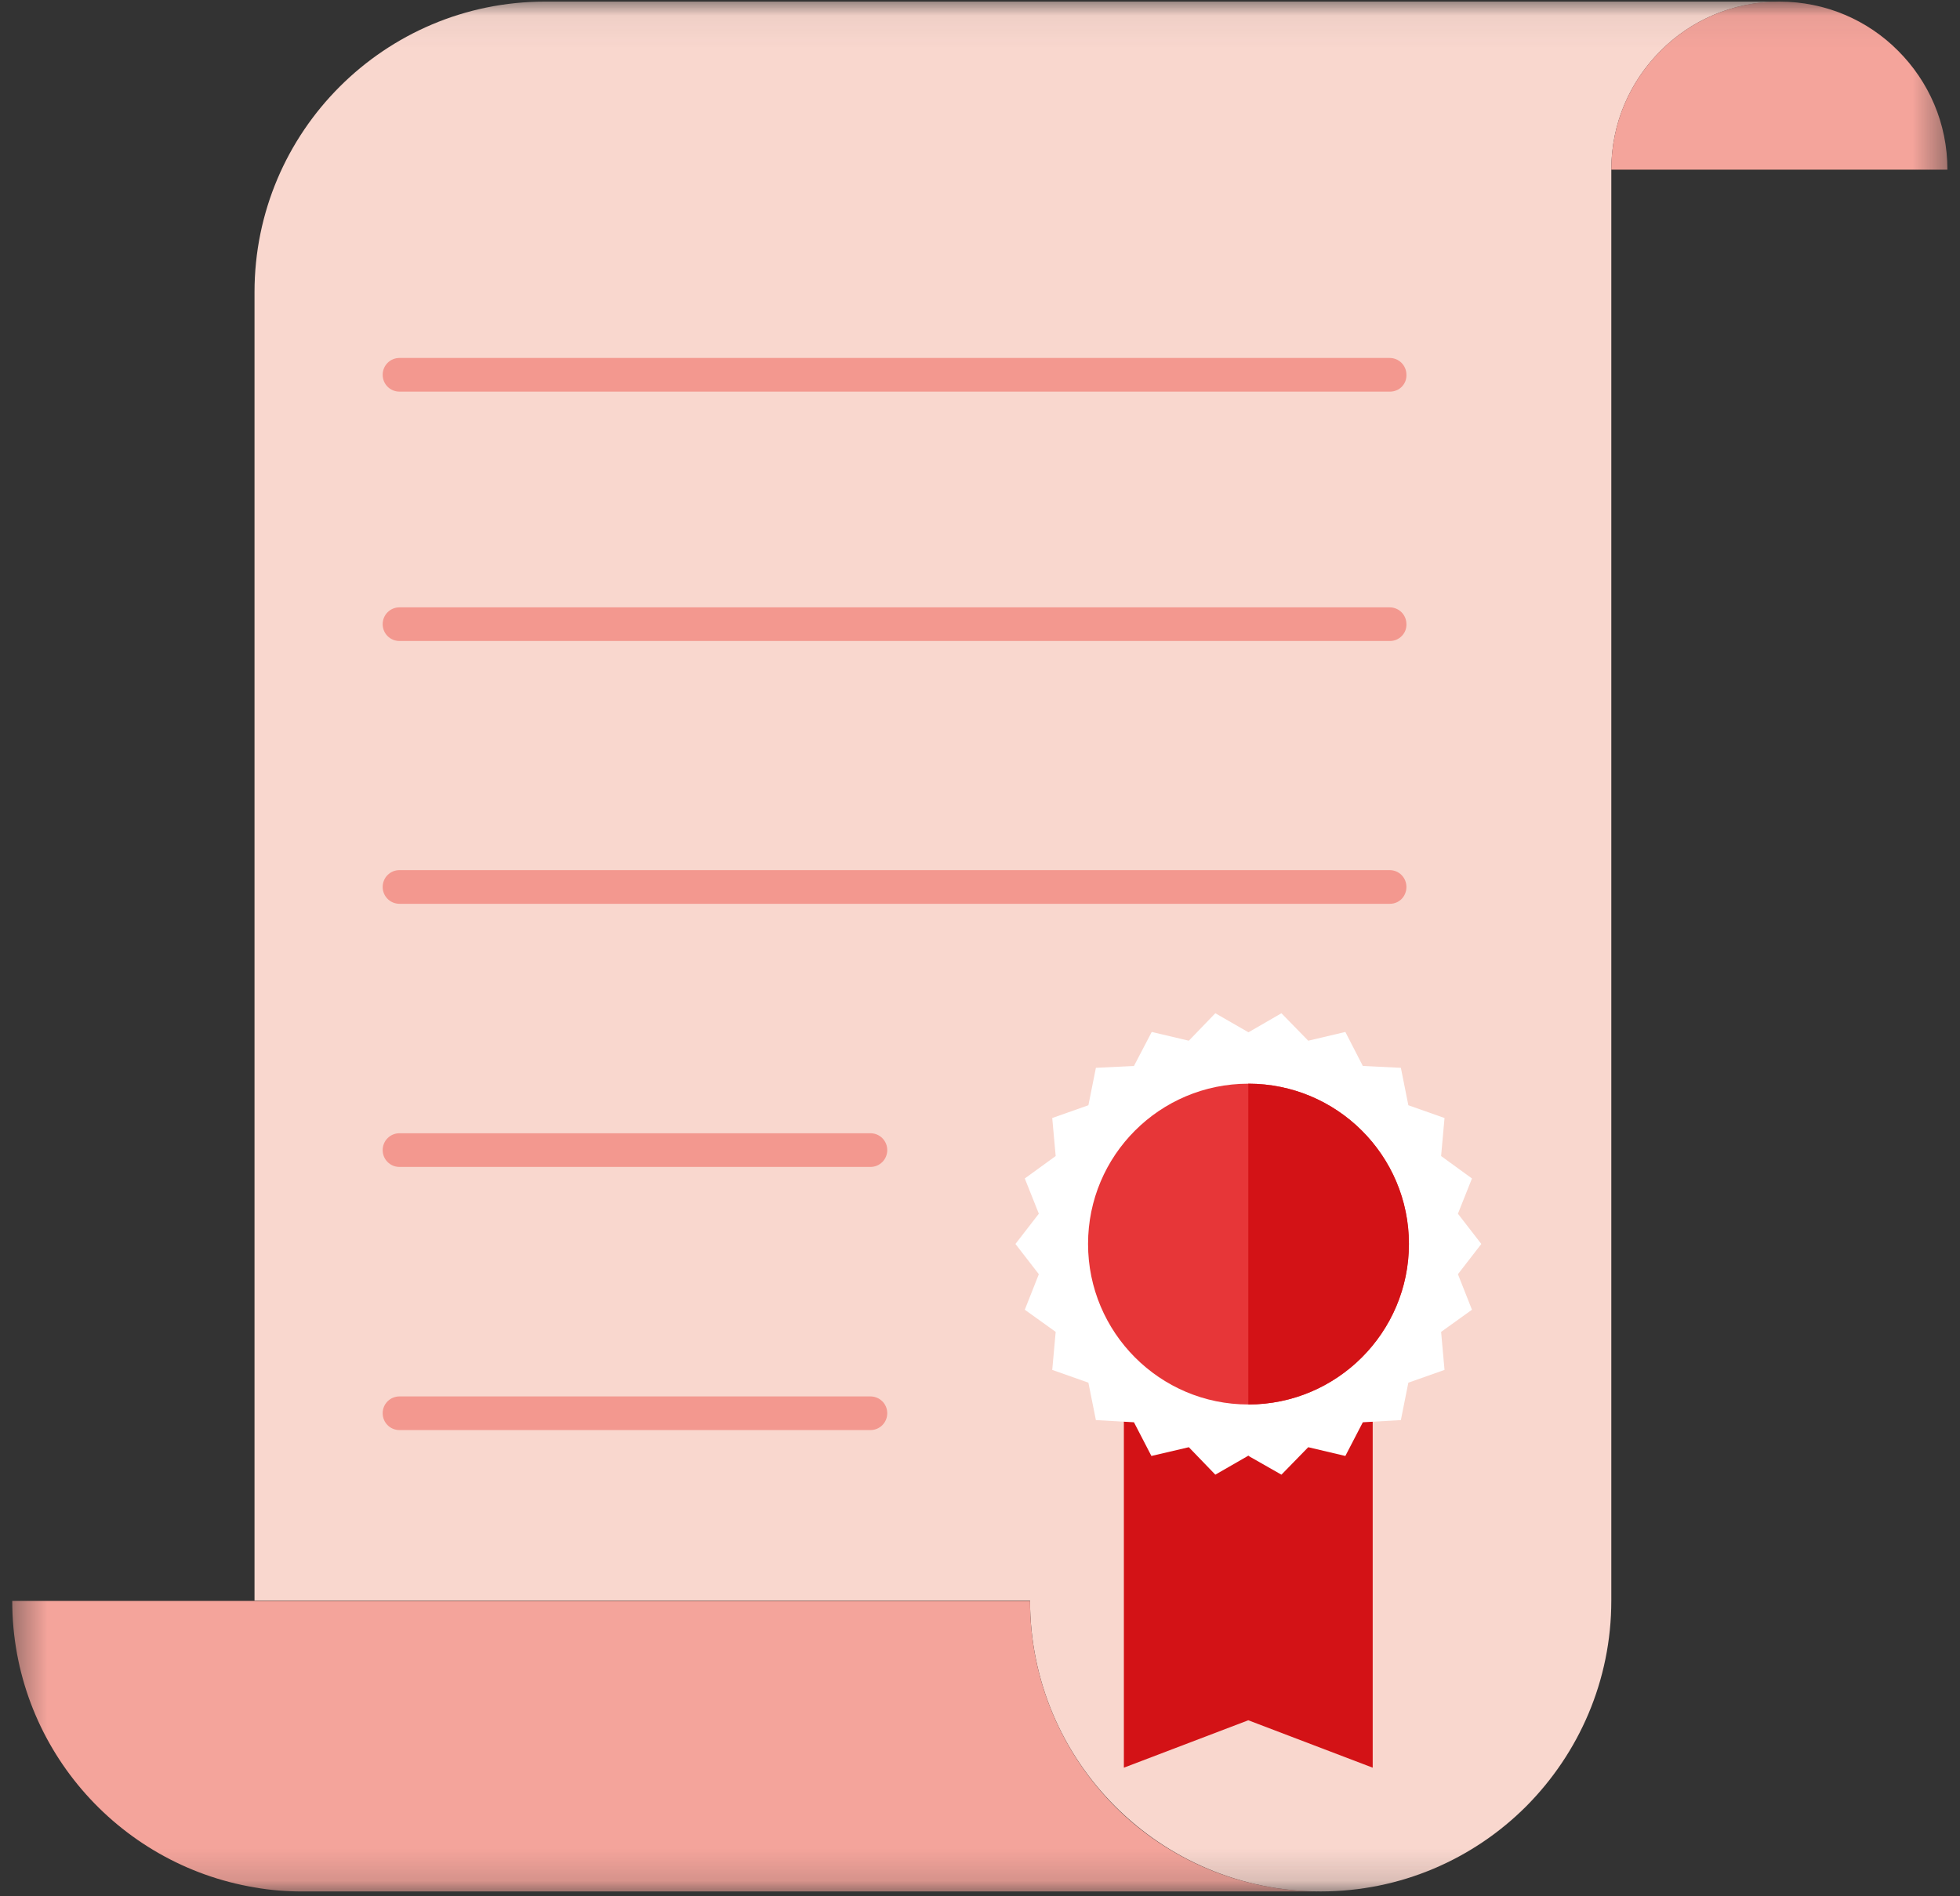 <svg width="62" height="60" viewBox="0 0 62 60" fill="none" xmlns="http://www.w3.org/2000/svg">
    <rect x="0" y="0" width="62" height="60" fill="#333333" stroke="none"/>
    <mask id="mask0_7100_5479" style="mask-type:luminance" maskUnits="userSpaceOnUse" x="0" y="0"
        width="62" height="60">
        <path d="M61.613 0.051H0.387V59.847H61.613V0.051Z" fill="white" />
    </mask>
    <g mask="url(#mask0_7100_5479)">
        <path
            d="M56.286 0.051C54.817 0.051 53.485 0.643 52.528 1.609C51.562 2.576 50.97 3.898 50.97 5.368V50.644C50.97 53.179 49.944 55.477 48.277 57.154C46.61 58.821 44.311 59.847 41.776 59.847C39.231 59.847 36.943 58.821 35.276 57.154C33.609 55.487 32.583 53.189 32.583 50.644H8.051V9.244C8.051 6.709 9.077 4.411 10.744 2.744C12.411 1.077 14.709 0.051 17.244 0.051H56.286Z"
            fill="#F9D7CE" />
    </g>
    <mask id="mask1_7100_5479" style="mask-type:luminance" maskUnits="userSpaceOnUse" x="0" y="0"
        width="62" height="60">
        <path d="M61.613 0.051H0.387V59.847H61.613V0.051Z" fill="white" />
    </mask>
    <g mask="url(#mask1_7100_5479)">
        <path
            d="M41.777 59.848H9.58C9.057 59.848 8.544 59.808 8.051 59.719C3.701 58.989 0.387 55.212 0.387 50.654H32.583C32.583 53.189 33.609 55.488 35.276 57.165C36.933 58.822 39.232 59.848 41.777 59.848Z"
            fill="#F4A49B" />
    </g>
    <mask id="mask2_7100_5479" style="mask-type:luminance" maskUnits="userSpaceOnUse" x="0" y="0"
        width="62" height="60">
        <path d="M61.613 0.051H0.387V59.847H61.613V0.051Z" fill="white" />
    </mask>
    <g mask="url(#mask2_7100_5479)">
        <path
            d="M61.602 5.368H50.969C50.969 3.898 51.561 2.576 52.527 1.609C53.484 0.643 54.816 0.051 56.285 0.051C57.755 0.051 59.087 0.643 60.044 1.609C61.01 2.576 61.602 3.898 61.602 5.368Z"
            fill="#F4A49B" />
    </g>
    <mask id="mask3_7100_5479" style="mask-type:luminance" maskUnits="userSpaceOnUse" x="0" y="0"
        width="62" height="60">
        <path d="M61.613 0.051H0.387V59.847H61.613V0.051Z" fill="white" />
    </mask>
    <g mask="url(#mask3_7100_5479)">
        <path
            d="M43.967 12.392H12.638C12.342 12.392 12.105 12.155 12.105 11.859C12.105 11.563 12.342 11.326 12.638 11.326H43.957C44.253 11.326 44.489 11.563 44.489 11.859C44.499 12.155 44.263 12.392 43.967 12.392Z"
            fill="#F3988F" />
    </g>
    <mask id="mask4_7100_5479" style="mask-type:luminance" maskUnits="userSpaceOnUse" x="0" y="0"
        width="62" height="60">
        <path d="M61.613 0.051H0.387V59.847H61.613V0.051Z" fill="white" />
    </mask>
    <g mask="url(#mask4_7100_5479)">
        <path
            d="M43.967 20.282H12.638C12.342 20.282 12.105 20.045 12.105 19.75C12.105 19.453 12.342 19.217 12.638 19.217H43.957C44.253 19.217 44.489 19.453 44.489 19.75C44.499 20.035 44.263 20.282 43.967 20.282Z"
            fill="#F3988F" />
    </g>
    <mask id="mask5_7100_5479" style="mask-type:luminance" maskUnits="userSpaceOnUse" x="0" y="0"
        width="62" height="60">
        <path d="M61.613 0.051H0.387V59.847H61.613V0.051Z" fill="white" />
    </mask>
    <g mask="url(#mask5_7100_5479)">
        <path
            d="M43.967 28.597H12.638C12.342 28.597 12.105 28.36 12.105 28.064C12.105 27.768 12.342 27.531 12.638 27.531H43.957C44.253 27.531 44.489 27.768 44.489 28.064C44.489 28.36 44.263 28.597 43.967 28.597Z"
            fill="#F3988F" />
    </g>
    <mask id="mask6_7100_5479" style="mask-type:luminance" maskUnits="userSpaceOnUse" x="0" y="0"
        width="62" height="60">
        <path d="M61.613 0.051H0.387V59.847H61.613V0.051Z" fill="white" />
    </mask>
    <g mask="url(#mask6_7100_5479)">
        <path
            d="M27.533 36.923H12.638C12.342 36.923 12.105 36.686 12.105 36.39C12.105 36.094 12.342 35.857 12.638 35.857H27.533C27.829 35.857 28.066 36.094 28.066 36.39C28.066 36.686 27.829 36.923 27.533 36.923Z"
            fill="#F3988F" />
    </g>
    <mask id="mask7_7100_5479" style="mask-type:luminance" maskUnits="userSpaceOnUse" x="0" y="0"
        width="62" height="60">
        <path d="M61.613 0.051H0.387V59.847H61.613V0.051Z" fill="white" />
    </mask>
    <g mask="url(#mask7_7100_5479)">
        <path
            d="M27.533 45.249H12.638C12.342 45.249 12.105 45.012 12.105 44.716C12.105 44.42 12.342 44.184 12.638 44.184H27.533C27.829 44.184 28.066 44.42 28.066 44.716C28.066 45.012 27.829 45.249 27.533 45.249Z"
            fill="#F3988F" />
    </g>
    <mask id="mask8_7100_5479" style="mask-type:luminance" maskUnits="userSpaceOnUse" x="0" y="0"
        width="62" height="60">
        <path d="M61.613 0.051H0.387V59.847H61.613V0.051Z" fill="white" />
    </mask>
    <g mask="url(#mask8_7100_5479)">
        <path d="M43.422 37.662V55.931L39.487 54.431L35.551 55.931V37.662H43.422Z"
            fill="#D31216" />
    </g>
    <mask id="mask9_7100_5479" style="mask-type:luminance" maskUnits="userSpaceOnUse" x="0" y="0"
        width="62" height="60">
        <path d="M61.613 0.051H0.387V59.847H61.613V0.051Z" fill="white" />
    </mask>
    <g mask="url(#mask9_7100_5479)">
        <path
            d="M46.562 41.441L45.586 42.142L45.694 43.345L44.55 43.749L44.313 44.933L43.11 45.002L42.557 46.068L41.383 45.791L40.535 46.66L39.529 46.087L39.49 46.058L38.444 46.66L37.606 45.791L36.422 46.068L35.87 45.002L34.666 44.933L34.429 43.749L33.285 43.345L33.394 42.142L32.417 41.441L32.861 40.317L32.121 39.36L32.861 38.403L32.417 37.288L33.394 36.578L33.285 35.375L34.429 34.971L34.666 33.787L35.87 33.728L36.432 32.652L37.606 32.929L38.444 32.06L39.49 32.662L39.529 32.642L40.535 32.06L41.383 32.929L42.557 32.652L43.11 33.728L44.313 33.787L44.55 34.971L45.694 35.375L45.586 36.578L46.562 37.288L46.118 38.403L46.858 39.36L46.118 40.317L46.562 41.441Z"
            fill="white" />
    </g>
    <mask id="mask10_7100_5479" style="mask-type:luminance" maskUnits="userSpaceOnUse" x="0" y="0"
        width="62" height="60">
        <path d="M61.613 0.051H0.387V59.847H61.613V0.051Z" fill="white" />
    </mask>
    <g mask="url(#mask10_7100_5479)">
        <mask id="mask11_7100_5479" style="mask-type:luminance" maskUnits="userSpaceOnUse" x="0"
            y="0" width="62" height="60">
            <path d="M61.613 0.051H0.387V59.847H61.613V0.051Z" fill="white" />
        </mask>
        <g mask="url(#mask11_7100_5479)">
            <path
                d="M44.568 39.359C44.568 42.161 42.289 44.439 39.488 44.439C36.687 44.439 34.418 42.161 34.418 39.359C34.418 36.558 36.687 34.289 39.488 34.289C42.289 34.289 44.568 36.558 44.568 39.359Z"
                fill="#E73638" />
        </g>
        <mask id="mask12_7100_5479" style="mask-type:luminance" maskUnits="userSpaceOnUse" x="0"
            y="0" width="62" height="60">
            <path d="M61.613 0.051H0.387V59.847H61.613V0.051Z" fill="white" />
        </mask>
        <g mask="url(#mask12_7100_5479)">
            <path
                d="M44.568 39.359C44.568 42.161 42.29 44.439 39.488 44.439V34.289C42.29 34.289 44.568 36.558 44.568 39.359Z"
                fill="#D31216" />
        </g>
    </g>
</svg>
